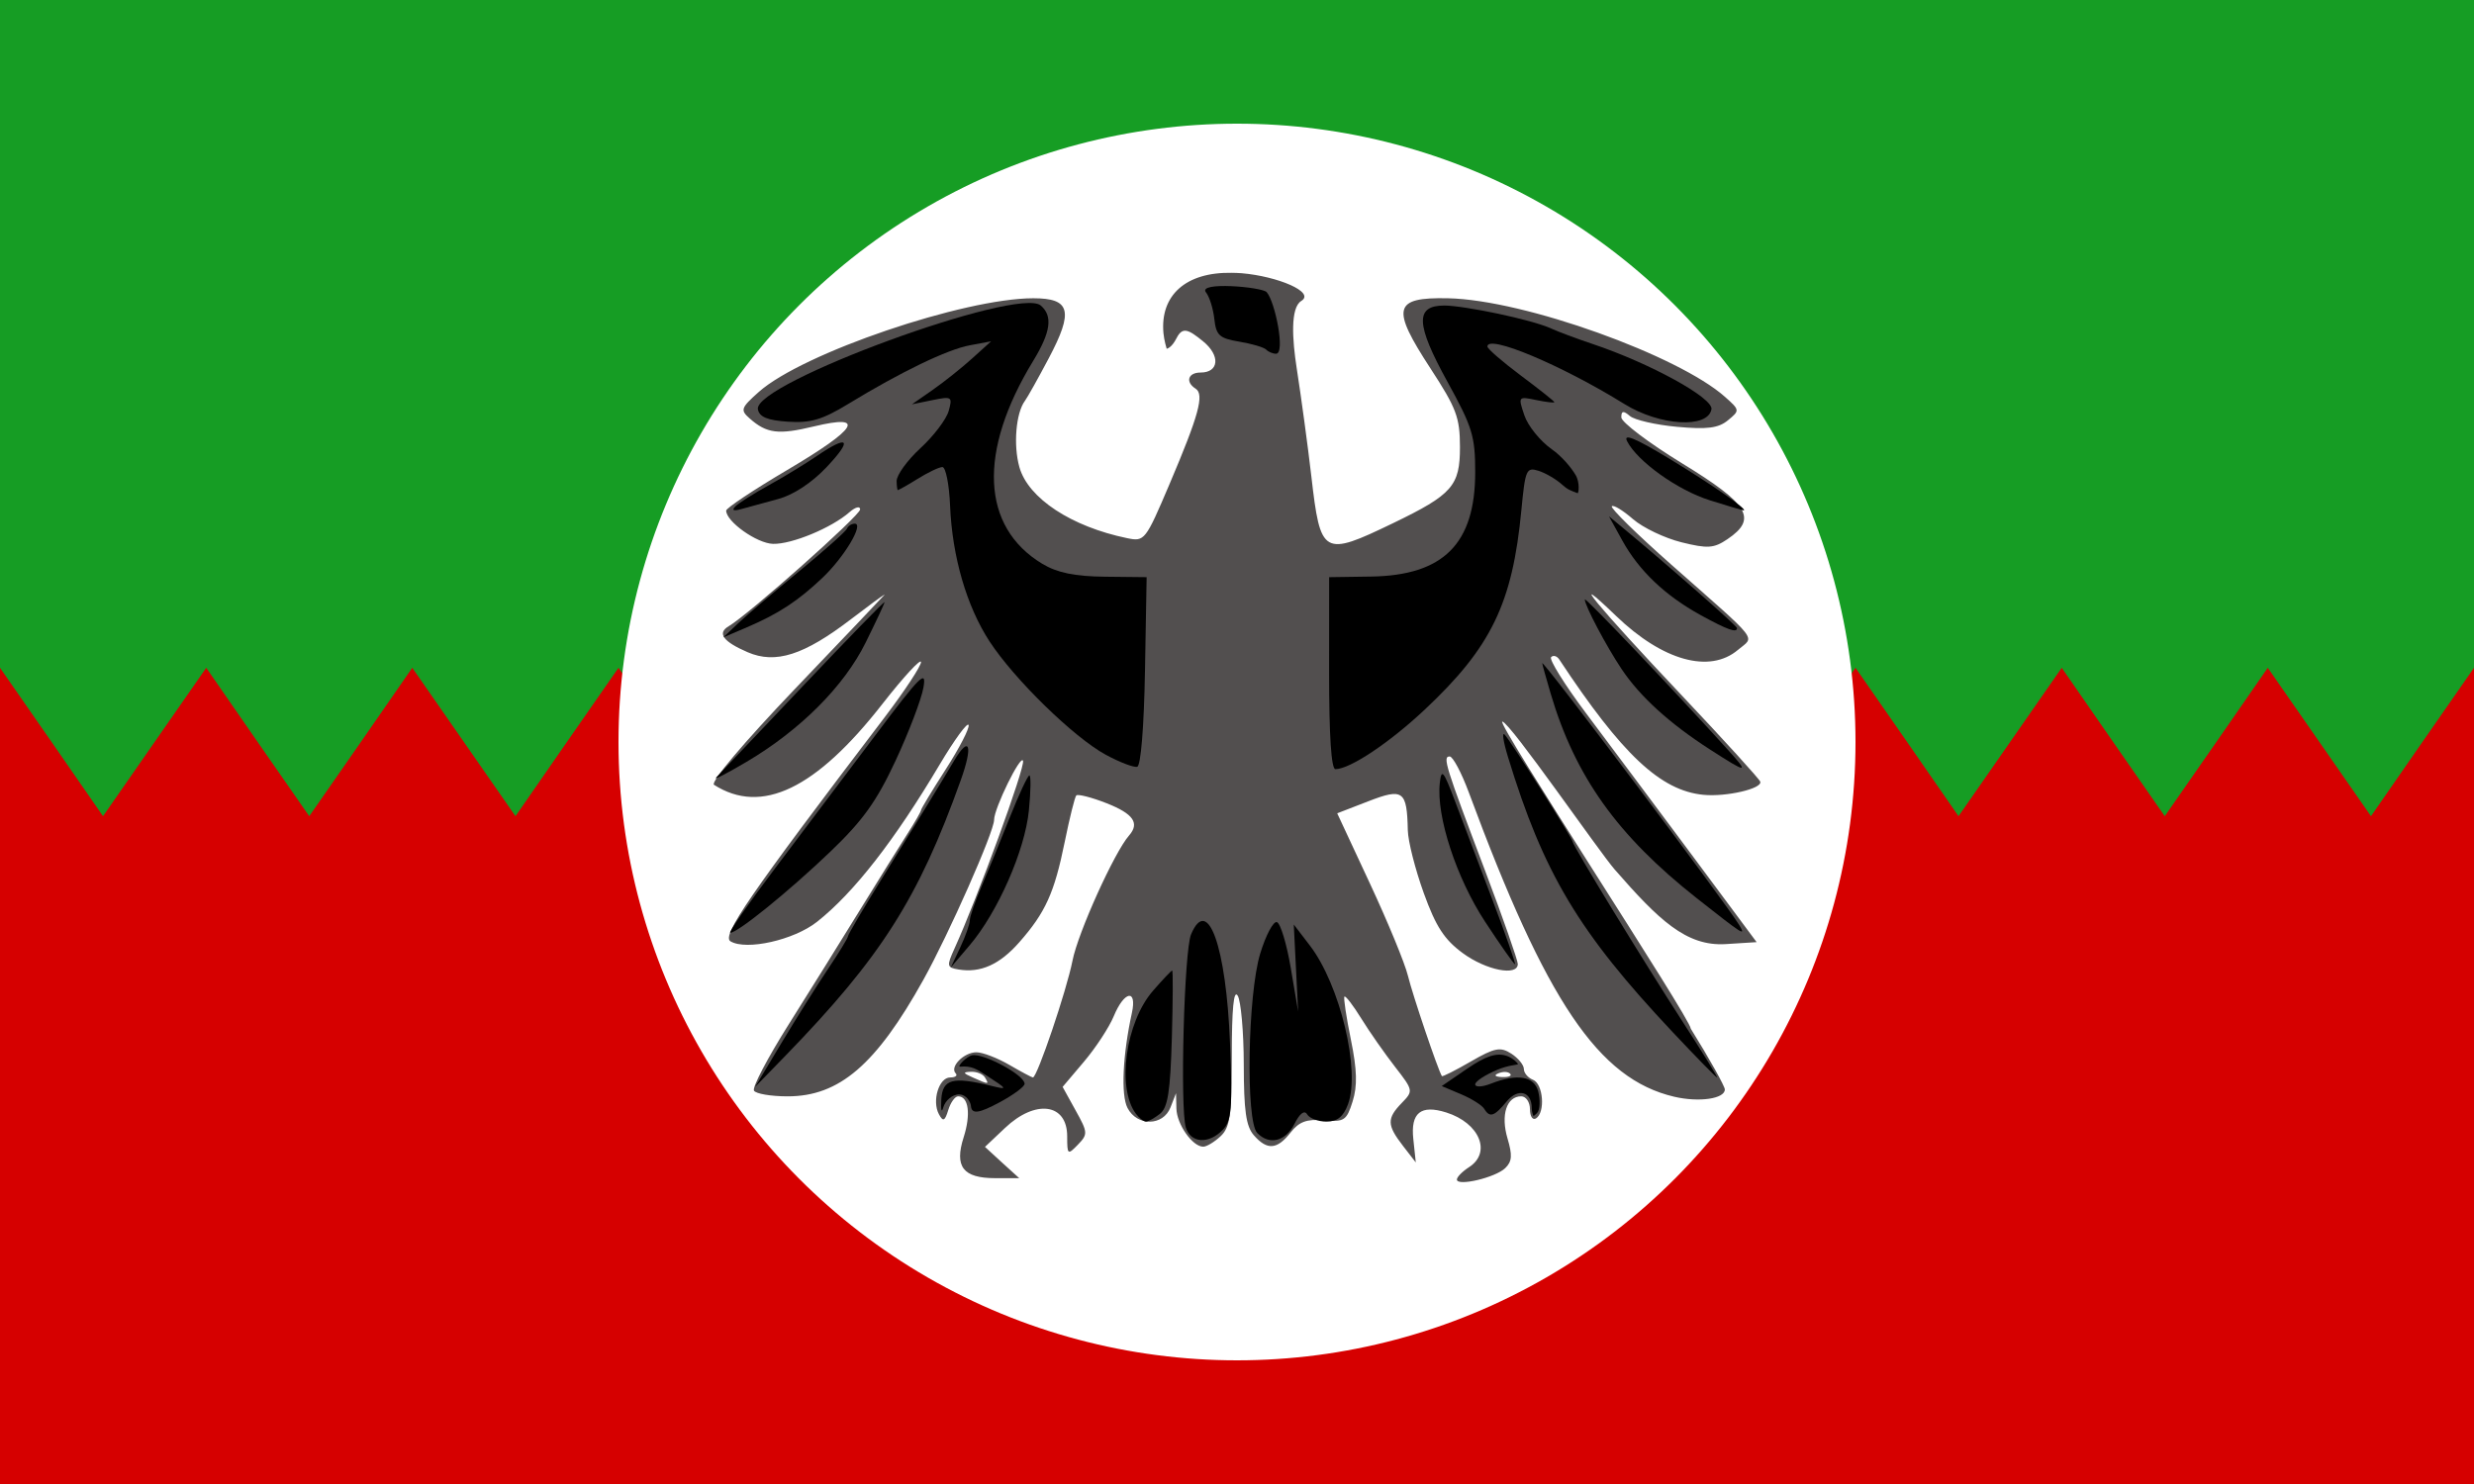 <?xml version="1.0" encoding="UTF-8" standalone="no"?>
<!-- Created with Inkscape (http://www.inkscape.org/) -->

<svg
   xmlns:dc="http://purl.org/dc/elements/1.1/"
   xmlns:cc="http://creativecommons.org/ns#"
   xmlns:rdf="http://www.w3.org/1999/02/22-rdf-syntax-ns#"
   xmlns:svg="http://www.w3.org/2000/svg"
   xmlns="http://www.w3.org/2000/svg"
   xmlns:sodipodi="http://sodipodi.sourceforge.net/DTD/sodipodi-0.dtd"
   xmlns:inkscape="http://www.inkscape.org/namespaces/inkscape"
   width="500"
   height="300"
   id="svg2"
   version="1.1"
   inkscape:version="0.92.4 (5da689c313, 2019-01-14)"
   sodipodi:docname="Laks(upd).svg"
   inkscape:export-filename="C:\Users\Public\Documents\files\Flag_of_the_Lak_People155655555.png"
   inkscape:export-xdpi="90"
   inkscape:export-ydpi="90">
  <title
     id="title54779">Flag of the Lak people</title>
  <defs
     id="defs4">
    <inkscape:perspective
       sodipodi:type="inkscape:persp3d"
       inkscape:vp_x="0 : 526.18109 : 1"
       inkscape:vp_y="0 : 1000 : 0"
       inkscape:vp_z="744.09448 : 526.18109 : 1"
       inkscape:persp3d-origin="372.04724 : 350.78739 : 1"
       id="perspective10" />
    <inkscape:perspective
       id="perspective2824"
       inkscape:persp3d-origin="0.5 : 0.33333333 : 1"
       inkscape:vp_z="1 : 0.5 : 1"
       inkscape:vp_y="0 : 1000 : 0"
       inkscape:vp_x="0 : 0.5 : 1"
       sodipodi:type="inkscape:persp3d" />
    <inkscape:perspective
       id="perspective2912"
       inkscape:persp3d-origin="0.5 : 0.33333333 : 1"
       inkscape:vp_z="1 : 0.5 : 1"
       inkscape:vp_y="0 : 1000 : 0"
       inkscape:vp_x="0 : 0.5 : 1"
       sodipodi:type="inkscape:persp3d" />
    <inkscape:perspective
       id="perspective2959"
       inkscape:persp3d-origin="0.5 : 0.33333333 : 1"
       inkscape:vp_z="1 : 0.5 : 1"
       inkscape:vp_y="0 : 1000 : 0"
       inkscape:vp_x="0 : 0.5 : 1"
       sodipodi:type="inkscape:persp3d" />
    <inkscape:perspective
       id="perspective2989"
       inkscape:persp3d-origin="0.5 : 0.33333333 : 1"
       inkscape:vp_z="1 : 0.5 : 1"
       inkscape:vp_y="0 : 1000 : 0"
       inkscape:vp_x="0 : 0.5 : 1"
       sodipodi:type="inkscape:persp3d" />
    <inkscape:perspective
       id="perspective3011"
       inkscape:persp3d-origin="0.5 : 0.33333333 : 1"
       inkscape:vp_z="1 : 0.5 : 1"
       inkscape:vp_y="0 : 1000 : 0"
       inkscape:vp_x="0 : 0.5 : 1"
       sodipodi:type="inkscape:persp3d" />
    <inkscape:perspective
       id="perspective3033"
       inkscape:persp3d-origin="0.5 : 0.33333333 : 1"
       inkscape:vp_z="1 : 0.5 : 1"
       inkscape:vp_y="0 : 1000 : 0"
       inkscape:vp_x="0 : 0.5 : 1"
       sodipodi:type="inkscape:persp3d" />
    <inkscape:perspective
       id="perspective3061"
       inkscape:persp3d-origin="0.5 : 0.33333333 : 1"
       inkscape:vp_z="1 : 0.5 : 1"
       inkscape:vp_y="0 : 1000 : 0"
       inkscape:vp_x="0 : 0.5 : 1"
       sodipodi:type="inkscape:persp3d" />
    <inkscape:perspective
       id="perspective3083"
       inkscape:persp3d-origin="0.5 : 0.33333333 : 1"
       inkscape:vp_z="1 : 0.5 : 1"
       inkscape:vp_y="0 : 1000 : 0"
       inkscape:vp_x="0 : 0.5 : 1"
       sodipodi:type="inkscape:persp3d" />
    <inkscape:perspective
       id="perspective3107"
       inkscape:persp3d-origin="0.5 : 0.33333333 : 1"
       inkscape:vp_z="1 : 0.5 : 1"
       inkscape:vp_y="0 : 1000 : 0"
       inkscape:vp_x="0 : 0.5 : 1"
       sodipodi:type="inkscape:persp3d" />
    <inkscape:perspective
       id="perspective3922"
       inkscape:persp3d-origin="0.5 : 0.33333333 : 1"
       inkscape:vp_z="1 : 0.5 : 1"
       inkscape:vp_y="0 : 1000 : 0"
       inkscape:vp_x="0 : 0.5 : 1"
       sodipodi:type="inkscape:persp3d" />
    <inkscape:perspective
       id="perspective3956"
       inkscape:persp3d-origin="0.5 : 0.33333333 : 1"
       inkscape:vp_z="1 : 0.5 : 1"
       inkscape:vp_y="0 : 1000 : 0"
       inkscape:vp_x="0 : 0.5 : 1"
       sodipodi:type="inkscape:persp3d" />
    <inkscape:perspective
       id="perspective3984"
       inkscape:persp3d-origin="0.5 : 0.33333333 : 1"
       inkscape:vp_z="1 : 0.5 : 1"
       inkscape:vp_y="0 : 1000 : 0"
       inkscape:vp_x="0 : 0.5 : 1"
       sodipodi:type="inkscape:persp3d" />
    <inkscape:perspective
       id="perspective4012"
       inkscape:persp3d-origin="0.5 : 0.33333333 : 1"
       inkscape:vp_z="1 : 0.5 : 1"
       inkscape:vp_y="0 : 1000 : 0"
       inkscape:vp_x="0 : 0.5 : 1"
       sodipodi:type="inkscape:persp3d" />
  </defs>
  <sodipodi:namedview
     id="base"
     pagecolor="#ffffff"
     bordercolor="#666666"
     borderopacity="1.0"
     inkscape:pageopacity="0.0"
     inkscape:pageshadow="2"
     inkscape:zoom="0.70710678"
     inkscape:cx="474.18162"
     inkscape:cy="66.773667"
     inkscape:document-units="px"
     inkscape:current-layer="layer1"
     showgrid="false"
     inkscape:window-width="1366"
     inkscape:window-height="705"
     inkscape:window-x="-8"
     inkscape:window-y="-8"
     inkscape:window-maximized="1"
     showguides="true"
     inkscape:guide-bbox="true"
     borderlayer="true"
     inkscape:showpageshadow="false"
     fit-margin-top="0"
     fit-margin-left="0"
     fit-margin-right="0"
     fit-margin-bottom="0" />
  <g
     inkscape:label="Ebene 1"
     inkscape:groupmode="layer"
     id="layer1"
     transform="translate(-848.563,-397.173)">
    <g
       id="g54777">
      <rect
         y="397.173"
         x="848.563"
         height="300"
         width="500"
         id="rect4035"
         style="color:#000000;display:inline;overflow:visible;visibility:visible;fill:#169d24;fill-opacity:1;fill-rule:nonzero;stroke:none;stroke-width:2.633;marker:none" />
      <path
         sodipodi:nodetypes="cccccccccccccccccccccccccccccccccccccccccccccccccccccc"
         inkscape:connector-curvature="0"
         id="rect2977"
         d="m 848.563,532.173 v 30 135 h 500 v -135 -30 l -10.43,15 -10.391,15 -10.43,-15 -10.43,-15 -10.391,15 -10.43,15 -10.43,-15 -10.391,-15 -10.43,15 -10.43,15 -10.391,-15 -10.43,-15 -10.43,15 -10.391,15 -10.43,-15 -10.43,-15 -10.391,15 -10.43,15 -10.43,-15 -10.391,-15 -10.43,15 -10.43,15 -10.391,-15 -10.43,-15 -10.43,15 -10.391,15 -10.43,-15 -10.43,-15 -10.391,15 -10.43,15 -10.43,-15 -10.391,-15 -10.43,15 -10.43,15 -10.391,-15 -10.43,-15 -10.43,15 -10.391,15 -10.43,-15 -10.43,-15 -10.391,15 -10.43,15 -10.43,-15 -10.391,-15 -10.43,15 -10.43,15 -10.391,-15 z"
         style="color:#000000;display:inline;overflow:visible;visibility:visible;fill:#d60000;fill-opacity:1;fill-rule:nonzero;stroke:none;stroke-width:2.633;marker:none" />
    </g>
    <g
       transform="matrix(-1,0,0,1,2005.69,-50)"
       id="g3908-3" />
    <g
       id="g54773">
      <circle
         r="125"
         cy="547.173"
         cx="1098.563"
         id="path2853"
         style="color:#000000;display:inline;overflow:visible;visibility:visible;fill:#ffffff;fill-opacity:1;fill-rule:nonzero;stroke:none;stroke-width:5.538;marker:none" />
      <g
         id="g54748">
        <path
           sodipodi:nodetypes="csccssssssssssssssssssssccsssssssssssssssssssssssssssssssssssssccccsscccssscccsssscssssssssscccsssssssssssscsccccsssssssscsccccsssscsssscsssscsssssscsssscccsscssccs"
           style="fill:#524f4f;fill-opacity:1;stroke:none;stroke-width:1.251"
           d="m 1097.542,452.325 c -9.434,-0.182 -14.519,4.627 -13.845,12.167 0.136,1.516 0.654,3.181 0.654,3.181 0,0 0.968,-0.108 2,-2.147 1.205,-2.381 2.424,-1.739 5.346,0.636 3.534,2.874 3.261,6.322 -0.5,6.322 -2.54,0 -3.122,1.904 -1,3.26 1.803,1.152 0.653,5.358 -5.269,19.284 -4.872,11.459 -5.048,11.664 -8.576,10.934 -11.284,-2.333 -19.994,-8.062 -21.767,-14.354 -1.256,-4.454 -0.701,-10.963 1.115,-13.4 0.521,-0.7 2.67,-4.552 4.807,-8.588 5.084,-9.601 4.396,-12.154 -3.115,-12.154 -13.984,0 -46.657,11.069 -55.494,18.953 -3.605,3.216 -3.75,3.641 -1.846,5.328 3.477,3.081 5.834,3.352 12.999,1.63 10.662,-2.563 8.838,0.406 -5.423,8.827 -6.769,3.997 -12.306,7.687 -12.306,8.191 0,2.222 6.202,6.624 9.461,6.72 3.786,0.111 11.852,-3.232 15.46,-6.402 1.185,-1.041 2.154,-1.29 2.154,-0.557 0,1.219 -22.494,21.213 -26.574,23.618 -2.372,1.398 -1.126,3.101 3.846,5.249 5.625,2.43 11.373,0.604 20.882,-6.68 3.553,-2.722 6.357,-4.771 6.769,-4.97 0,0.008 0.011,0.027 0,0.04 -0.338,0.401 -8.514,8.993 -18.19,19.125 -10.237,10.719 -17.04,18.79 -16.268,19.284 9.615,6.144 20.606,0.854 34.035,-16.342 4.292,-5.496 7.807,-9.29 7.807,-8.469 0,0.821 -3.339,5.88 -7.422,11.252 -27.338,35.969 -32.946,44.107 -31.074,45.209 3.221,1.895 12.798,-0.26 17.46,-3.936 7.445,-5.871 15.72,-16.512 24.805,-31.809 3.001,-5.053 5.631,-8.636 5.846,-7.992 0.214,0.644 -1.863,4.662 -4.615,8.946 -2.752,4.284 -5,8.001 -5,8.27 0,0.269 -1.246,2.433 -2.769,4.811 -1.523,2.378 -5.815,9.263 -9.537,15.308 -3.723,6.045 -10.227,16.505 -14.46,23.221 -4.233,6.716 -7.38,12.723 -6.999,13.36 0.381,0.637 3.449,1.153 6.807,1.153 10.437,0 17.883,-6.402 27.42,-23.539 5.182,-9.311 14.306,-29.948 14.306,-32.366 0,-2.316 5.393,-13.318 5.846,-11.928 0.435,1.335 -9.173,27.646 -13.845,37.932 -1.619,3.565 -1.561,3.859 0.808,4.254 4.449,0.743 8.309,-0.99 12.268,-5.487 5.303,-6.025 7.097,-9.985 9.191,-20.278 0.991,-4.868 2.041,-9.108 2.346,-9.423 0.305,-0.315 3.092,0.382 6.153,1.59 5.398,2.131 6.691,4.023 4.5,6.521 -2.96,3.374 -10.315,19.637 -11.422,25.288 -1.176,6.004 -7.142,23.618 -7.999,23.618 -0.211,0 -2.358,-1.145 -4.769,-2.545 -2.41,-1.4 -5.403,-2.545 -6.653,-2.545 -2.538,0 -5.447,2.957 -4.192,4.254 0.445,0.46 -0.066,0.835 -1.115,0.835 -2.272,0 -3.718,4.758 -2.269,7.435 0.836,1.544 1.196,1.409 1.884,-0.835 0.465,-1.514 1.347,-2.783 2,-2.783 2.114,0 2.604,3.608 1.115,8.27 -1.907,5.973 -0.122,8.27 6.384,8.27 h 4.846 l -3.461,-3.141 -3.461,-3.181 4.038,-3.817 c 6.152,-5.85 12.576,-4.999 12.576,1.67 0,3.766 0.102,3.832 2.154,1.71 2.051,-2.122 2.042,-2.458 -0.462,-6.958 l -2.615,-4.732 4.307,-5.089 c 2.374,-2.799 5.096,-6.95 6.038,-9.225 2.119,-5.116 4.732,-5.571 3.653,-0.636 -1.857,8.495 -2.242,16.582 -0.884,19.205 1.945,3.757 7.214,3.681 8.691,-0.119 l 1.115,-2.863 0.077,3.101 c 0.081,3.212 3.261,7.714 5.423,7.714 0.688,0 2.262,-0.949 3.5,-2.107 1.92,-1.797 2.253,-4.178 2.269,-16.223 0.013,-9.585 0.382,-13.503 1.192,-12.207 0.656,1.05 1.221,7.324 1.231,13.916 0.015,9.349 0.45,12.499 2.038,14.314 2.696,3.079 4.703,2.914 7.422,-0.557 1.726,-2.203 3.269,-2.764 6.73,-2.465 4.129,0.356 4.597,0.043 5.807,-3.817 0.985,-3.141 0.913,-6.306 -0.346,-12.485 -0.927,-4.549 -1.525,-8.467 -1.308,-8.708 0.218,-0.241 1.763,1.763 3.423,4.453 1.66,2.69 4.737,7.075 6.807,9.742 3.725,4.798 3.707,4.875 1.346,7.316 -3.031,3.134 -2.989,4.455 0.231,8.628 l 2.615,3.38 -0.5,-4.732 c -0.572,-5.288 1.502,-6.991 6.653,-5.368 6.725,2.119 9.214,8.084 4.615,11.054 -1.354,0.874 -2.461,1.991 -2.461,2.505 0,1.446 7.793,-0.395 9.768,-2.306 1.384,-1.339 1.473,-2.597 0.462,-6.004 -1.409,-4.746 -0.179,-8.509 2.769,-8.509 0.982,0 1.769,1.183 1.769,2.624 0,1.441 0.554,2.262 1.231,1.829 1.906,-1.218 1.451,-6.973 -0.615,-7.793 -1.015,-0.403 -1.846,-1.38 -1.846,-2.187 0,-0.806 -1.14,-2.199 -2.538,-3.101 -2.191,-1.414 -3.326,-1.221 -8.191,1.59 -3.105,1.794 -5.731,3.128 -5.846,2.942 -0.817,-1.324 -5.944,-16.497 -6.845,-20.239 -0.613,-2.544 -4.107,-10.995 -7.73,-18.767 l -6.576,-14.115 6.269,-2.425 c 7.062,-2.736 7.829,-2.154 7.999,5.845 0.048,2.234 1.511,7.96 3.231,12.724 2.449,6.785 4.153,9.386 7.884,12.127 4.716,3.465 11.114,4.729 11.114,2.187 0,-0.725 -2.944,-9.17 -6.576,-18.767 -8.06,-21.294 -8.675,-23.181 -7.191,-23.181 0.644,0 2.394,3.292 3.884,7.316 15.646,42.257 26.189,57.891 41.496,61.471 5,1.17 10.23,0.421 10.23,-1.471 0,-0.63 -3.081,-6.169 -6.884,-12.286 0.074,-1.883 -39.609,-62.257 -38.086,-62.082 1.583,0.182 19.598,26.35 22.714,29.909 8.819,10.106 14.429,15.565 22.41,15.076 l 6.269,-0.398 -13.345,-17.972 c -7.351,-9.882 -16.894,-22.653 -21.19,-28.39 -4.296,-5.737 -7.441,-10.796 -6.999,-11.252 0.441,-0.456 1.183,-0.236 1.654,0.477 12.677,19.201 20.472,26.53 29.151,27.356 4.637,0.441 11.955,-1.262 11.46,-2.664 -0.205,-0.581 -7.307,-8.376 -15.768,-17.336 -17.16,-18.172 -23.766,-26.168 -13.345,-16.143 9.417,9.06 18.91,11.673 24.613,6.839 3.395,-2.878 4.743,-1.121 -13.46,-17.217 -6.96,-6.154 -12.37,-11.465 -12.037,-11.809 0.333,-0.344 2.249,0.828 4.269,2.584 2.019,1.757 6.441,3.857 9.807,4.692 5.303,1.315 6.55,1.232 9.307,-0.636 6.114,-4.142 4.333,-7.055 -9.153,-15.308 -6.765,-4.14 -12.303,-8.344 -12.306,-9.304 -0.01,-1.343 0.419,-1.403 1.731,-0.278 0.937,0.804 5.229,1.793 9.537,2.187 6.085,0.557 8.356,0.26 10.268,-1.312 2.441,-2.008 2.436,-2.056 -0.615,-4.771 -9.29,-8.268 -40.41,-19.587 -55.956,-19.908 -11.088,-0.229 -11.504,1.965 -3.538,14.182 5.242,8.039 5.95,9.91 5.961,15.865 0.014,7.869 -1.53,9.633 -13.537,15.427 -14.163,6.835 -14.652,6.514 -16.498,-9.463 -0.728,-6.298 -2.07,-16.133 -2.961,-21.869 -0.891,-5.736 -1.317,-12.227 0.923,-13.598 2.92,-1.788 -4.841,-4.989 -12.037,-5.606 -0.667,-0.057 -1.332,-0.067 -1.961,-0.08 z m -52.764,161.511 c 1.145,-0.049 2.428,0.453 2.846,1.153 0.875,1.463 0.832,1.463 -2.461,0 -2.006,-0.891 -2.081,-1.08 -0.385,-1.153 z m 107.989,0.04 c 0.427,0.018 0.795,0.146 1,0.358 0.409,0.423 -0.318,0.731 -1.615,0.676 -1.434,-0.061 -1.751,-0.349 -0.769,-0.755 0.444,-0.184 0.957,-0.297 1.385,-0.278 z"
           id="path2868"
           inkscape:connector-curvature="0" />
        <path
           style="fill:#000000;fill-opacity:1;stroke:none;stroke-width:2.308;stroke-miterlimit:4;stroke-dasharray:none;stroke-opacity:1"
           d="m 1088.224,625.108 c -1.2,-3.911 -0.34,-35.746 1.055,-39.05 3.377,-7.996 7.101,2.425 7.872,22.032 0.521,13.238 0.319,15.647 -1.469,17.495 -2.832,2.928 -6.485,2.694 -7.458,-0.477 z"
           id="path45681"
           inkscape:connector-curvature="0" />
        <path
           style="fill:#000000;fill-opacity:1;stroke:none;stroke-width:2.308;stroke-miterlimit:4;stroke-dasharray:none;stroke-opacity:1"
           d="m 1102.646,626.202 c -2.347,-2.426 -1.923,-27.96 0.602,-36.24 1.143,-3.75 2.666,-6.618 3.384,-6.374 0.718,0.244 1.976,4.407 2.795,9.251 l 1.489,8.807 -0.44,-8.787 -0.44,-8.787 3.258,4.251 c 6.085,7.938 10.241,25.264 7.699,32.09 -0.934,2.507 -2.164,3.499 -4.338,3.499 -1.669,0 -3.425,-0.654 -3.904,-1.454 -0.556,-0.929 -1.484,-0.241 -2.573,1.909 -1.807,3.566 -5.086,4.365 -7.532,1.836 z"
           id="path45679"
           inkscape:connector-curvature="0" />
        <path
           style="fill:#000000;fill-opacity:1;stroke:none;stroke-width:2.308;stroke-miterlimit:4;stroke-dasharray:none;stroke-opacity:1"
           d="m 1078.129,622.321 c -3.904,-5.217 -2.077,-18.478 3.419,-24.811 1.974,-2.274 3.735,-4.136 3.914,-4.137 0.179,-7.9e-4 0.149,6.154 -0.066,13.678 -0.309,10.783 -0.814,14.016 -2.389,15.27 -1.099,0.875 -2.377,1.59 -2.842,1.59 -0.465,0 -1.38,-0.716 -2.035,-1.59 z"
           id="path45677"
           inkscape:connector-curvature="0" />
        <path
           style="fill:#000000;fill-opacity:1;stroke:none;stroke-width:2.308;stroke-miterlimit:4;stroke-dasharray:none;stroke-opacity:1"
           d="m 1038.801,619.458 c 0.239,-4.14 2.276,-4.703 10.066,-2.784 3.473,0.856 3.404,0.723 -1.165,-2.232 -1.809,-1.17 -2.772,-1.826 -5.082,-1.639 -0.749,0.061 1.293,-2.076 2.436,-2.306 2.192,-0.44 10.58,3.96 10.58,5.777 0,0.56 -2.232,2.221 -4.961,3.692 -4.242,2.286 -5.733,2.528 -5.884,0.787 -0.08,-0.914 -0.998,-2.28 -2.298,-2.337 -1.428,-0.062 -2.915,1.271 -3.293,2.632 -0.34,1.225 -0.519,0.509 -0.398,-1.59 z"
           id="path45675"
           inkscape:connector-curvature="0" />
        <path
           style="fill:#000000;fill-opacity:1;stroke:none;stroke-width:2.308;stroke-miterlimit:4;stroke-dasharray:none;stroke-opacity:1"
           d="m 1148.527,621.331 c -0.43,-0.72 -2.538,-2.049 -4.684,-2.955 l -3.902,-1.646 5.145,-3.52 c 3.72,-2.545 5.917,-3.266 7.935,-2.604 1.299,0.426 2.403,1.567 2.32,1.721 -0.266,0.122 -1.964,0.199 -4.083,1.073 -2.505,1.033 -4.554,2.375 -4.554,2.983 0,0.608 1.421,0.546 3.157,-0.136 5.356,-2.105 8.789,-1.532 9.581,1.6 0.395,1.562 0.411,3.662 -0.244,4.339 -0.383,0.396 -0.69,0.641 -0.738,0.554 -0.099,-0.18 -0.33,-0.895 -0.33,-1.568 0,-3.34 -2.747,-4.135 -5.08,-1.318 -2.405,2.904 -3.369,3.407 -4.521,1.479 z"
           id="path45673"
           inkscape:connector-curvature="0" />
        <path
           style="fill:#000000;fill-opacity:1;stroke:none;stroke-width:2.308;stroke-miterlimit:4;stroke-dasharray:none;stroke-opacity:1"
           d="m 1006.504,608.007 c 2.939,-4.899 7.165,-11.62 9.393,-14.937 2.227,-3.317 4.05,-6.303 4.05,-6.636 0,-0.333 3.12,-5.635 6.933,-11.782 7.746,-12.488 11.345,-18.368 14.505,-23.693 3.122,-5.261 3.869,-3.12 1.361,3.899 -8.539,23.899 -16.147,35.866 -35.405,55.694 l -6.179,6.362 z"
           id="path45671"
           inkscape:connector-curvature="0" />
        <path
           style="fill:#000000;fill-opacity:1;stroke:none;stroke-width:2.308;stroke-miterlimit:4;stroke-dasharray:none;stroke-opacity:1"
           d="m 1186.574,605.78 c -18.947,-20.141 -26.077,-32.066 -33.259,-55.625 -0.953,-3.127 -1.239,-5.13 -0.636,-4.453 1.399,1.57 13.714,20.981 13.714,21.616 0,0.743 14.335,24.207 22.333,36.554 3.966,6.123 7.057,11.133 6.868,11.133 -0.189,0 -4.248,-4.151 -9.02,-9.225 z"
           id="path45669"
           inkscape:connector-curvature="0" />
        <path
           style="fill:#000000;fill-opacity:1;stroke:none;stroke-width:2.308;stroke-miterlimit:4;stroke-dasharray:none;stroke-opacity:1"
           d="m 1042.643,588.667 c 1.054,-2.24 1.916,-4.679 1.916,-5.421 0,-0.742 1.044,-3.777 2.32,-6.743 1.276,-2.967 3.851,-9.258 5.723,-13.982 1.871,-4.724 3.674,-8.588 4.005,-8.588 0.332,0 0.284,3.198 -0.106,7.106 -0.806,8.075 -6.299,20.564 -11.985,27.248 l -3.788,4.453 z"
           id="path45667"
           inkscape:connector-curvature="0" />
        <path
           style="fill:#000000;fill-opacity:1;stroke:none;stroke-width:2.308;stroke-miterlimit:4;stroke-dasharray:none;stroke-opacity:1"
           d="m 1148.707,583.514 c -5.803,-8.835 -9.901,-21.373 -9.16,-28.023 0.338,-3.028 0.722,-2.58 3.033,3.53 1.455,3.849 4.875,12.867 7.599,20.04 2.724,7.173 4.777,13.042 4.561,13.042 -0.215,0 -2.93,-3.865 -6.032,-8.588 z"
           id="path45665"
           inkscape:connector-curvature="0" />
        <path
           style="fill:#000000;fill-opacity:1;stroke:none;stroke-width:2.308;stroke-miterlimit:4;stroke-dasharray:none;stroke-opacity:1"
           d="m 1005.212,572.699 c 5.419,-7.173 14.557,-19.3 20.307,-26.949 9.106,-12.114 10.352,-13.345 9.666,-9.543 -0.433,2.401 -2.971,9.05 -5.64,14.776 -3.832,8.221 -6.62,12.101 -13.26,18.449 -8.364,7.996 -18.627,16.309 -20.135,16.309 -0.435,0 3.644,-5.869 9.063,-13.042 z"
           id="path45663"
           inkscape:connector-curvature="0" />
        <path
           style="fill:#000000;fill-opacity:1;stroke:none;stroke-width:2.308;stroke-miterlimit:4;stroke-dasharray:none;stroke-opacity:1"
           d="m 1191.483,578.752 c -16.036,-12.648 -24.578,-24.615 -29.525,-41.362 -0.93,-3.149 -1.697,-5.913 -1.705,-6.141 -0.031,-0.955 37.157,48.493 39.822,52.951 1.403,2.347 0.828,1.982 -8.592,-5.448 z"
           id="path45661"
           inkscape:connector-curvature="0" />
        <path
           style="fill:#000000;fill-opacity:1;stroke:none;stroke-width:2.308;stroke-miterlimit:4;stroke-dasharray:none;stroke-opacity:1"
           d="m 993.277,554.368 c 0.561,-0.584 8.452,-8.904 17.537,-18.49 9.084,-9.586 16.517,-17.224 16.517,-16.975 0,0.25 -1.725,3.94 -3.834,8.199 -4.364,8.815 -13.212,17.674 -24.05,24.078 -3.954,2.336 -6.73,3.77 -6.169,3.187 z"
           id="path45659"
           inkscape:connector-curvature="0" />
        <path
           style="fill:#000000;fill-opacity:1;stroke:none;stroke-width:2.308;stroke-miterlimit:4;stroke-dasharray:none;stroke-opacity:1"
           d="m 1072.012,549.735 c -6.414,-3.483 -18.463,-15.241 -23.453,-22.886 -4.63,-7.093 -7.554,-17.147 -7.982,-27.446 -0.179,-4.299 -0.879,-7.815 -1.556,-7.813 -0.677,0.003 -3.03,1.139 -5.23,2.526 -1.841,1.16 -3.638,2.124 -3.793,2.15 -0.068,0.011 -0.216,-0.821 -0.225,-1.837 -0.011,-1.214 2.158,-4.212 4.819,-6.661 2.661,-2.449 5.225,-5.826 5.698,-7.504 0.814,-2.891 0.642,-3.007 -3.281,-2.203 l -4.14,0.848 4.148,-2.887 c 2.281,-1.588 5.881,-4.453 7.999,-6.368 l 3.851,-3.481 -4.307,0.804 c -4.571,0.854 -13.938,5.375 -24.603,11.877 -5.192,3.165 -7.606,3.874 -12.155,3.568 -4.147,-0.278 -5.782,-0.956 -6.068,-2.514 -0.963,-5.247 52.614,-24.883 57.172,-20.972 2.48,2.128 2.008,5.395 -1.528,11.187 -11.2,18.344 -10.523,33.564 1.825,41.021 3.002,1.813 6.551,2.547 12.637,2.614 l 8.462,0.093 -0.335,18.981 c -0.199,11.261 -0.835,19.128 -1.565,19.343 -0.677,0.199 -3.552,-0.899 -6.39,-2.44 z"
           id="path45657"
           inkscape:connector-curvature="0" />
        <path
           style="fill:#000000;fill-opacity:1;stroke:none;stroke-width:2.308;stroke-miterlimit:4;stroke-dasharray:none;stroke-opacity:1"
           d="m 1117.177,533.256 0.01,-19.404 8.467,-0.126 c 14.642,-0.218 21.049,-6.639 21.049,-21.095 0,-7.281 -0.569,-9.136 -5.594,-18.253 -6.435,-11.674 -6.603,-15.44 -0.635,-15.44 3.871,0 17.635,2.808 21.612,4.656 1.354,0.629 5.098,2.027 8.322,3.107 11.64,3.899 24.46,10.942 24.044,13.209 -0.725,3.948 -10.461,3.359 -17.598,-1.064 -12.719,-7.882 -27.703,-14.172 -27.683,-11.619 0,0.451 3.05,3.093 6.769,5.871 3.719,2.778 6.762,5.197 6.762,5.376 0,0.179 -1.656,-0.018 -3.681,-0.436 -3.639,-0.753 -3.666,-0.718 -2.376,3.109 0.718,2.129 3.205,5.205 5.529,6.837 2.044,1.435 3.91,3.675 4.823,5.214 0.913,1.539 0.613,3.762 0.39,3.675 -1.461,-0.573 -1.95,-0.672 -3.139,-1.751 -1.189,-1.079 -3.334,-2.331 -4.768,-2.782 -2.429,-0.763 -2.663,-0.226 -3.437,7.889 -1.803,18.916 -6.079,27.758 -19.537,40.396 -7.159,6.723 -15.129,12.034 -18.058,12.034 -0.83,0 -1.276,-6.814 -1.27,-19.404 z"
           id="path45655"
           inkscape:connector-curvature="0" />
        <path
           style="fill:#000000;fill-opacity:1;stroke:none;stroke-width:2.308;stroke-miterlimit:4;stroke-dasharray:none;stroke-opacity:1"
           d="m 1194.082,548.641 c -8.161,-5.265 -14.097,-10.677 -17.809,-16.238 -3.119,-4.671 -7.422,-12.825 -7.414,-14.049 0,-0.589 17.722,18.035 28.838,30.313 4.48,4.949 4.091,4.946 -3.615,-0.026 z"
           id="path45653"
           inkscape:connector-curvature="0" />
        <path
           style="fill:#000000;fill-opacity:1;stroke:none;stroke-width:2.308;stroke-miterlimit:4;stroke-dasharray:none;stroke-opacity:1"
           d="m 997.799,523.123 c 1.694,-1.6 7.232,-6.322 12.306,-10.493 5.075,-4.171 9.411,-8.036 9.637,-8.588 0.226,-0.553 0.932,-1.005 1.57,-1.005 1.908,0 -2.089,6.716 -6.49,10.904 -4.946,4.706 -8.906,7.304 -15.299,10.038 l -4.804,2.054 z"
           id="path45651"
           inkscape:connector-curvature="0" />
        <path
           style="fill:#000000;fill-opacity:1;stroke:none;stroke-width:2.308;stroke-miterlimit:4;stroke-dasharray:none;stroke-opacity:1"
           d="m 1192.236,521.503 c -7.162,-3.939 -12.449,-8.98 -15.81,-15.076 l -2.691,-4.881 2.819,2.336 c 8.964,7.428 23.066,19.817 23.066,20.263 0,1.043 -1.955,0.343 -7.384,-2.642 z"
           id="path45649"
           inkscape:connector-curvature="0" />
        <path
           style="fill:#000000;fill-opacity:1;stroke:none;stroke-width:2.308;stroke-miterlimit:4;stroke-dasharray:none;stroke-opacity:1"
           d="m 997.18,499.545 c 0.677,-0.678 3.714,-2.603 6.75,-4.278 3.035,-1.675 7.404,-4.333 9.709,-5.908 6.447,-4.405 7.321,-3.407 1.975,2.254 -2.983,3.159 -6.729,5.623 -9.787,6.438 -2.725,0.726 -6.062,1.637 -7.416,2.024 -1.604,0.459 -2.033,0.274 -1.231,-0.53 z"
           id="path45647"
           inkscape:connector-curvature="0" />
        <path
           style="fill:#000000;fill-opacity:1;stroke:none;stroke-width:2.308;stroke-miterlimit:4;stroke-dasharray:none;stroke-opacity:1"
           d="m 1194.082,498.295 c -6.441,-2.023 -14.55,-7.812 -16.665,-11.898 -0.877,-1.695 1.571,-0.697 8.374,3.414 8.722,5.27 16.614,10.784 15.059,10.521 -0.338,-0.057 -3.384,-0.974 -6.769,-2.037 z"
           id="path45645"
           inkscape:connector-curvature="0" />
        <path
           style="fill:#000000;fill-opacity:1;stroke:none;stroke-width:2.308;stroke-miterlimit:4;stroke-dasharray:none;stroke-opacity:1"
           d="m 1104.464,467.849 c -0.444,-0.459 -2.89,-1.181 -5.435,-1.606 -4.02,-0.67 -4.683,-1.272 -5.045,-4.573 -0.229,-2.091 -0.989,-4.518 -1.689,-5.392 -1.781,-2.226 11.31,-1.109 12.264,-0.044 1.712,1.912 3.83,12.449 1.895,12.449 -0.65,0 -1.546,-0.375 -1.99,-0.834 z"
           id="path2862"
           inkscape:connector-curvature="0" />
      </g>
    </g>
  </g>
</svg>
